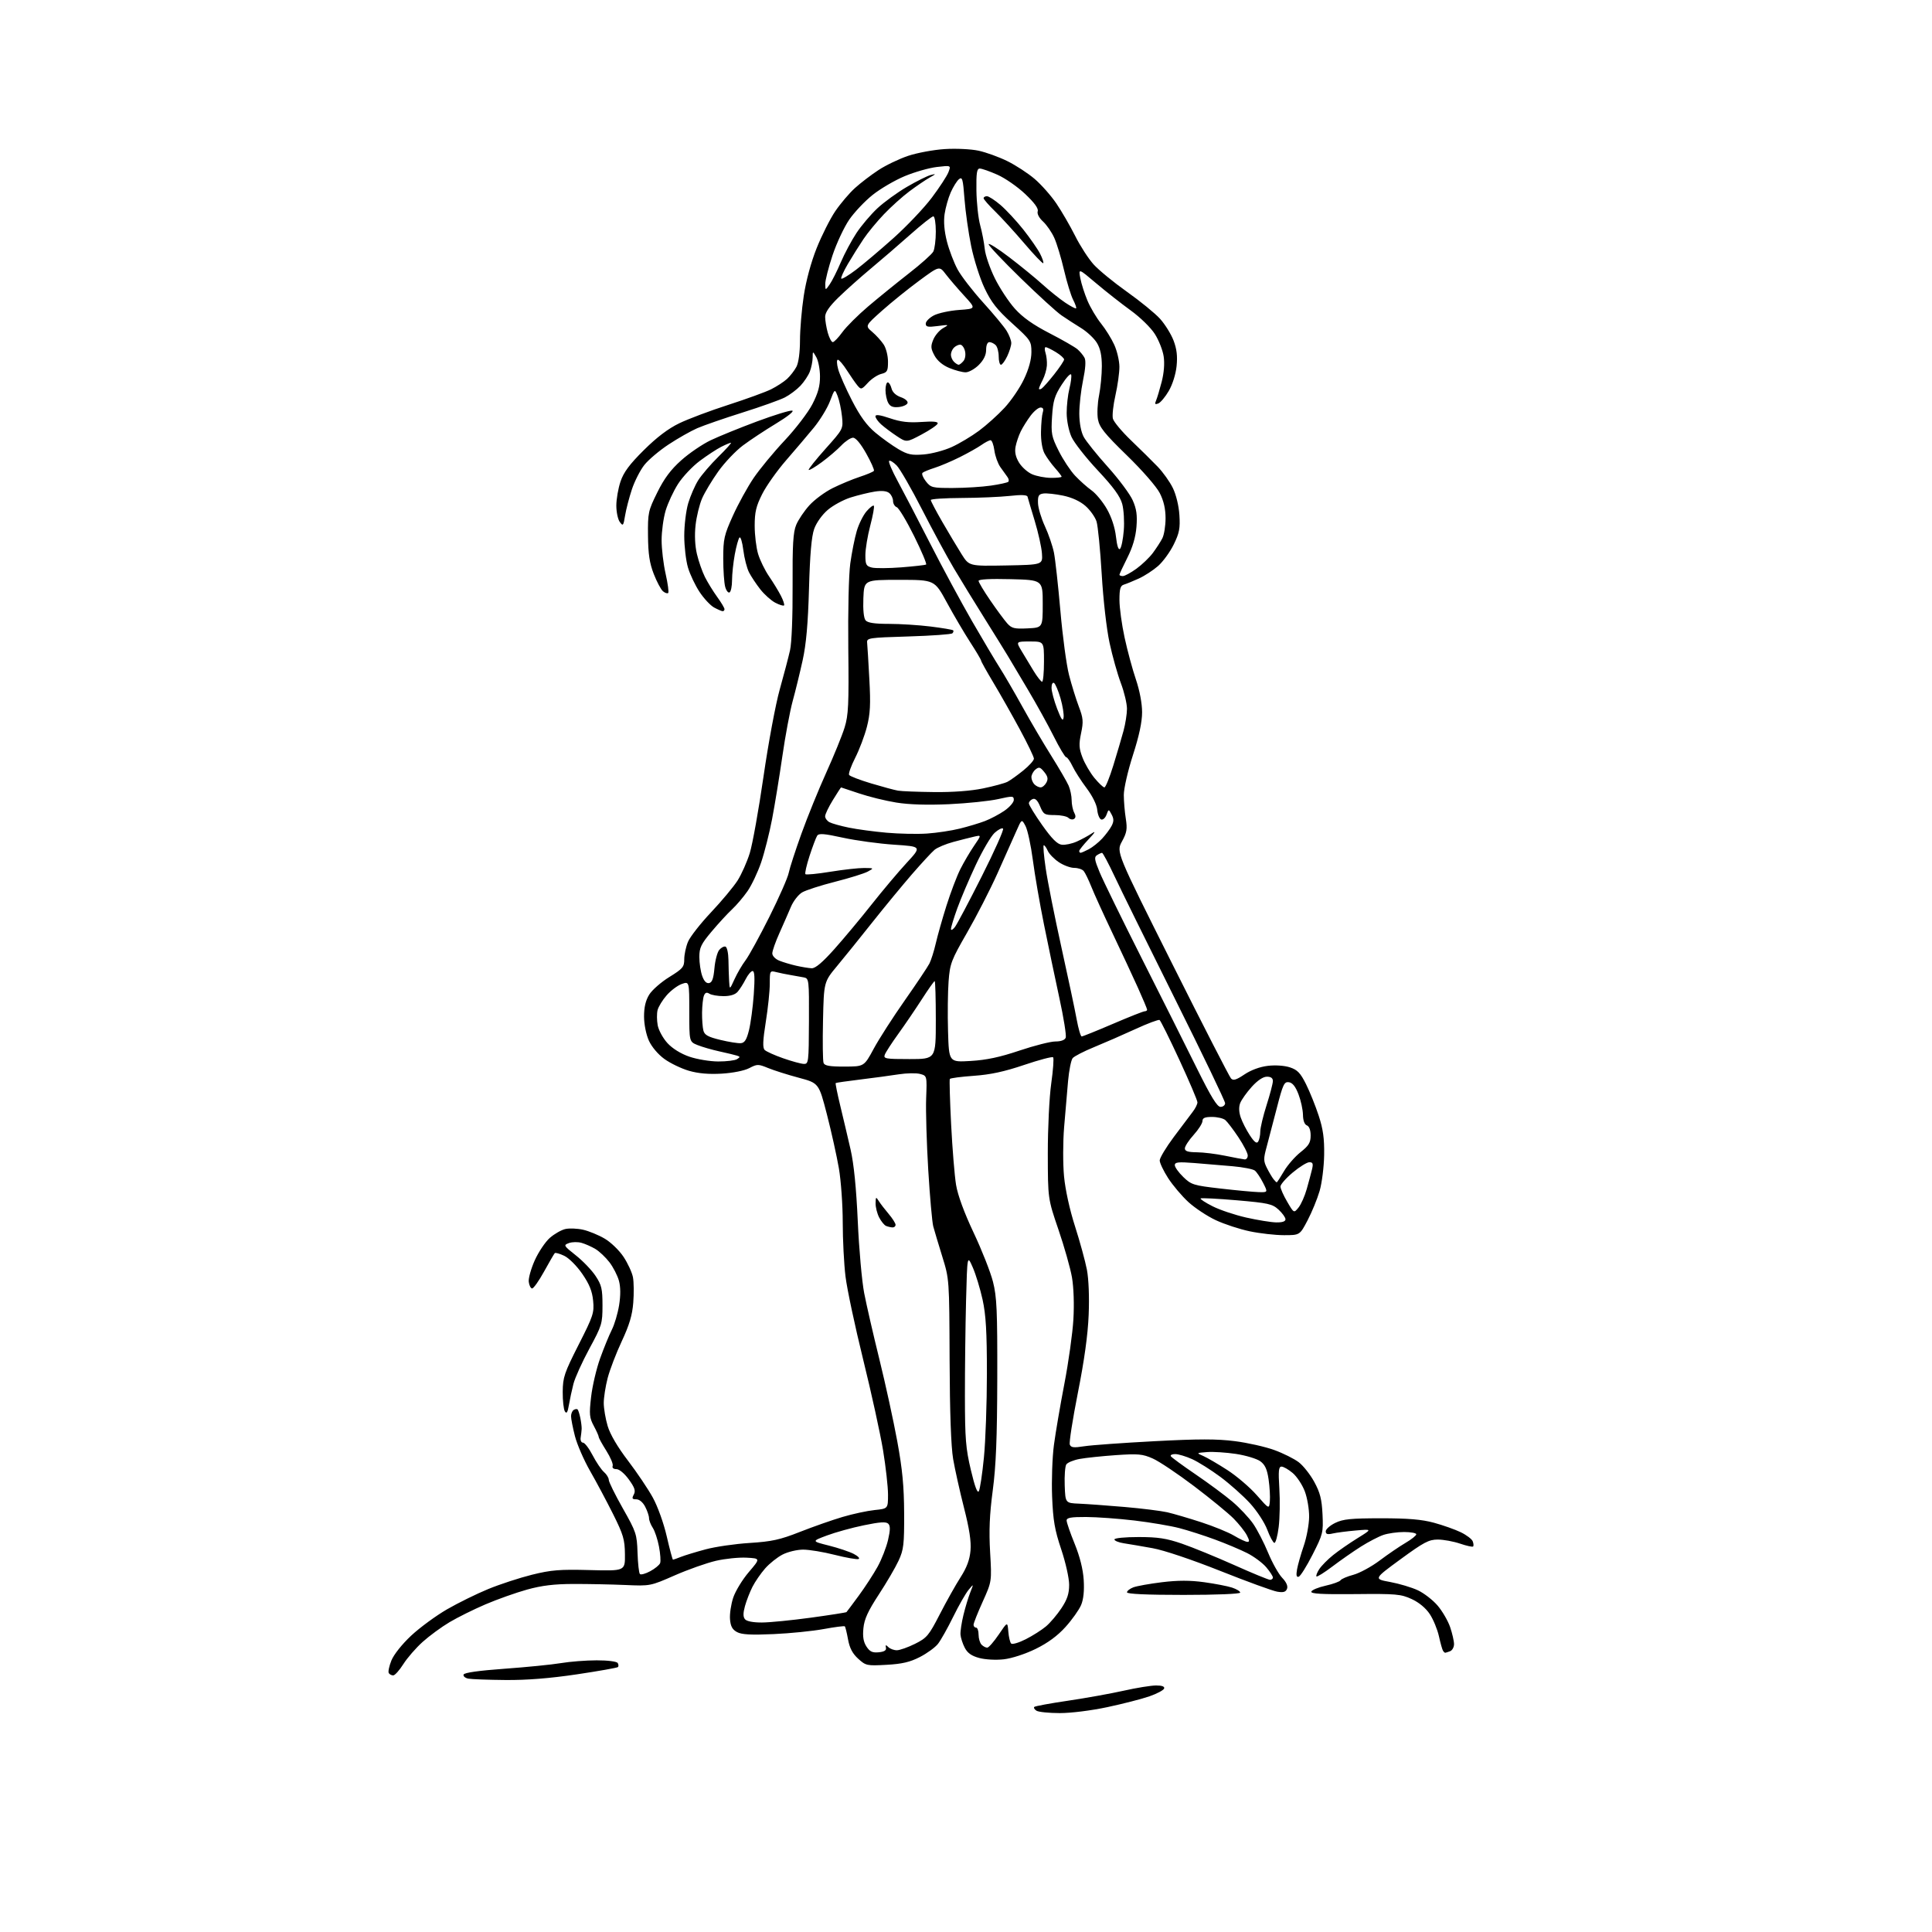 <?xml version="1.0" encoding="UTF-8" standalone="no"?>
<svg 
  version="1.1" 
  xmlns="http://www.w3.org/2000/svg" 
  xmlns:xlink="http://www.w3.org/1999/xlink" 
  xmlns:svg="http://www.w3.org/2000/svg"
  xmlns:rdf="http://www.w3.org/1999/02/22-rdf-syntax-ns#"
  xmlns:cc="http://creativecommons.org/ns#"
  xmlns:dc="http://purl.org/dc/elements/1.1/"
  viewBox="0 0 768 768"
  width="768"
  height="768"
>
<style>svg {background-color: white; }</style>"
<path stroke="none" fill="black" fill-rule="evenodd" d="M421.25,680.98C416.99,680.98 412.84,680.55 412.03,680.04C411.22,679.53 410.82,678.85 411.14,678.53C411.46,678.21 417.52,677.09 424.61,676.05C431.70,675.00 441.66,673.21 446.74,672.07C451.82,670.93 457.60,670.00 459.57,670.00C461.94,670.00 463.03,670.41 462.76,671.21C462.54,671.87 459.92,673.27 456.93,674.31C453.94,675.35 446.44,677.28 440.25,678.60C433.80,679.98 425.69,680.99 421.25,680.98zM201.00,667.83C194.12,667.77 187.46,667.53 186.19,667.29C184.92,667.04 184.06,666.32 184.28,665.67C184.53,664.91 190.21,664.10 200.58,663.35C209.34,662.72 219.43,661.71 223.00,661.11C226.57,660.51 232.96,660.01 237.19,660.01C241.57,660.00 245.17,660.46 245.54,661.07C245.90,661.65 245.95,662.38 245.65,662.68C245.35,662.98 238.00,664.28 229.30,665.58C218.60,667.17 209.46,667.90 201.00,667.83zM156.31,666.00C155.65,666.00 154.86,665.58 154.54,665.07C154.22,664.55 154.69,662.31 155.58,660.09C156.53,657.72 159.80,653.61 163.45,650.19C166.89,646.98 173.31,642.27 177.72,639.72C182.12,637.18 189.50,633.55 194.11,631.66C198.73,629.76 206.54,627.21 211.47,625.98C219.14,624.08 222.50,623.81 234.47,624.13C248.50,624.50 248.50,624.50 248.42,617.83C248.36,611.97 247.78,610.03 243.69,601.83C241.12,596.70 237.02,589.00 234.56,584.72C232.11,580.43 229.40,574.21 228.55,570.89C227.70,567.56 227.00,564.00 227.00,562.98C227.00,561.96 227.48,560.82 228.07,560.46C228.65,560.10 229.35,560.01 229.61,560.28C229.87,560.54 230.36,562.05 230.68,563.63C231.01,565.21 231.25,567.17 231.22,568.00C231.18,568.83 231.00,570.39 230.82,571.48C230.65,572.56 231.06,573.46 231.75,573.48C232.43,573.49 234.16,575.75 235.58,578.50C237.01,581.25 239.04,584.25 240.09,585.16C241.14,586.07 242.00,587.48 242.00,588.28C242.00,589.09 244.52,594.19 247.59,599.61C252.91,609.00 253.19,609.87 253.43,617.25C253.57,621.52 253.99,625.33 254.38,625.71C254.76,626.10 256.61,625.59 258.48,624.58C260.35,623.57 262.12,622.13 262.41,621.36C262.71,620.60 262.50,617.65 261.96,614.80C261.42,611.95 260.31,608.59 259.49,607.34C258.67,606.09 258.00,604.36 258.00,603.49C258.00,602.61 257.31,600.57 256.47,598.95C255.55,597.17 254.15,596.00 252.94,596.00C251.28,596.00 251.11,595.67 251.94,594.11C252.74,592.63 252.32,591.36 249.97,588.11C248.22,585.71 246.17,584.00 245.03,584.00C243.85,584.00 243.26,583.49 243.55,582.73C243.82,582.03 242.68,579.31 241.02,576.69C239.36,574.07 238.00,571.60 238.00,571.20C238.00,570.80 237.12,568.82 236.04,566.81C234.30,563.57 234.18,562.23 234.97,555.32C235.46,551.02 237.07,544.12 238.55,540.00C240.03,535.88 242.12,530.77 243.19,528.65C244.27,526.53 245.57,522.13 246.10,518.86C246.73,514.95 246.71,511.63 246.04,509.13C245.47,507.05 243.77,503.73 242.26,501.76C240.74,499.79 238.24,497.43 236.71,496.51C235.17,495.59 232.69,494.48 231.20,494.06C229.70,493.63 227.43,493.67 226.15,494.14C223.91,494.97 224.01,495.15 228.91,499.03C231.71,501.24 235.24,504.92 236.75,507.21C239.14,510.82 239.50,512.35 239.50,518.93C239.50,526.16 239.26,526.93 234.28,536.12C231.41,541.42 228.56,547.72 227.95,550.12C227.33,552.53 226.52,556.30 226.15,558.50C225.65,561.47 225.23,562.12 224.55,561.05C224.05,560.25 223.66,556.74 223.69,553.24C223.74,547.49 224.34,545.73 230.01,534.55C235.83,523.10 236.24,521.85 235.78,517.07C235.41,513.26 234.30,510.50 231.45,506.36C229.29,503.23 226.16,500.09 224.31,499.21C222.51,498.35 220.80,497.86 220.53,498.14C220.26,498.41 218.34,501.71 216.27,505.47C214.20,509.23 212.05,512.25 211.50,512.18C210.95,512.12 210.36,510.93 210.19,509.55C210.01,508.17 211.09,504.32 212.58,500.99C214.08,497.67 216.77,493.65 218.57,492.07C220.38,490.49 223.16,488.90 224.76,488.55C226.36,488.20 229.53,488.33 231.80,488.84C234.08,489.36 237.93,490.94 240.36,492.37C242.81,493.80 246.16,497.04 247.87,499.62C249.57,502.19 251.25,505.84 251.61,507.73C251.97,509.63 252.02,514.18 251.73,517.84C251.35,522.79 250.17,526.72 247.16,533.16C244.93,537.92 242.41,544.51 241.55,547.80C240.70,551.09 240.00,555.55 240.00,557.71C240.00,559.87 240.70,563.99 241.55,566.86C242.53,570.16 245.49,575.21 249.60,580.59C253.17,585.28 257.64,591.91 259.51,595.32C261.46,598.86 263.84,605.51 265.05,610.77C266.22,615.85 267.33,620.00 267.52,620.00C267.71,620.00 269.14,619.50 270.68,618.88C272.23,618.27 276.65,616.92 280.50,615.89C284.35,614.85 292.23,613.71 298.00,613.35C306.82,612.79 310.02,612.09 318.00,608.95C323.23,606.89 330.83,604.22 334.90,603.02C338.98,601.81 344.71,600.58 347.65,600.27C353.00,599.72 353.00,599.72 353.00,594.11C353.00,591.02 352.11,583.10 351.03,576.50C349.94,569.90 346.39,553.69 343.13,540.48C339.87,527.26 336.71,512.41 336.11,507.48C335.50,502.54 335.00,492.84 335.00,485.93C335.00,479.01 334.31,469.34 333.47,464.43C332.62,459.52 330.49,449.89 328.72,443.02C325.50,430.55 325.50,430.55 317.50,428.41C313.10,427.24 307.63,425.50 305.34,424.56C301.41,422.95 301.00,422.95 297.84,424.60C295.88,425.62 291.36,426.52 286.92,426.79C281.74,427.09 277.59,426.73 273.85,425.65C270.84,424.77 266.45,422.66 264.11,420.96C261.61,419.16 259.06,416.14 257.95,413.69C256.85,411.27 256.03,407.23 256.02,404.12C256.01,400.39 256.64,397.71 258.07,395.39C259.21,393.54 262.81,390.39 266.07,388.38C271.42,385.07 272.00,384.39 272.00,381.33C272.00,379.46 272.67,376.33 273.49,374.37C274.31,372.40 278.44,367.13 282.66,362.65C286.89,358.17 291.63,352.48 293.21,350.00C294.78,347.52 296.96,342.62 298.05,339.10C299.14,335.58 301.59,321.89 303.51,308.67C305.42,295.45 308.32,279.88 309.96,274.07C311.59,268.26 313.43,261.25 314.05,258.50C314.71,255.58 315.13,244.92 315.07,232.90C314.99,216.47 315.28,211.56 316.51,208.63C317.35,206.61 319.70,203.13 321.71,200.90C323.73,198.66 327.88,195.59 330.94,194.06C334.00,192.53 338.86,190.51 341.74,189.56C344.62,188.62 347.17,187.54 347.40,187.16C347.63,186.78 346.25,183.67 344.32,180.24C342.14,176.36 340.17,174.00 339.10,174.00C338.15,174.00 336.05,175.39 334.44,177.08C332.82,178.78 329.34,181.76 326.70,183.70C324.06,185.65 321.71,187.04 321.47,186.80C321.23,186.57 324.23,182.80 328.13,178.43C335.22,170.50 335.22,170.50 334.70,165.50C334.41,162.75 333.64,159.15 332.99,157.50C331.82,154.50 331.82,154.50 329.92,159.50C328.88,162.25 325.99,166.97 323.51,170.00C321.02,173.03 316.05,178.88 312.47,183.00C308.89,187.12 304.61,193.16 302.98,196.41C300.56,201.21 300.00,203.58 300.00,209.00C300.00,212.68 300.61,217.72 301.36,220.21C302.11,222.70 304.07,226.71 305.72,229.12C307.37,231.53 309.49,235.00 310.43,236.84C311.38,238.68 311.93,240.40 311.67,240.67C311.40,240.93 309.84,240.45 308.20,239.60C306.56,238.75 303.88,236.36 302.24,234.28C300.61,232.20 298.58,229.15 297.74,227.50C296.90,225.85 295.88,221.88 295.48,218.67C295.08,215.47 294.39,213.22 293.96,213.67C293.52,214.13 292.68,217.17 292.08,220.43C291.49,223.70 291.00,228.28 291.00,230.62C291.00,232.97 290.56,235.15 290.03,235.48C289.50,235.81 288.71,234.83 288.28,233.29C287.85,231.76 287.50,226.68 287.50,222.00C287.50,214.29 287.85,212.71 291.34,205.00C293.45,200.33 297.16,193.58 299.59,190.00C302.02,186.43 307.57,179.71 311.93,175.07C316.29,170.43 321.24,163.95 322.93,160.68C325.21,156.25 325.99,153.40 325.96,149.61C325.95,146.80 325.29,143.38 324.50,142.00C323.07,139.50 323.07,139.50 323.04,142.18C323.02,143.66 322.52,146.14 321.94,147.68C321.35,149.23 319.66,151.78 318.19,153.34C316.71,154.90 313.93,156.99 312.00,157.98C310.07,158.97 302.50,161.68 295.16,163.99C287.82,166.30 279.72,169.11 277.16,170.22C274.60,171.34 269.48,174.24 265.80,176.67C262.11,179.10 257.76,182.77 256.13,184.84C254.50,186.90 252.27,191.27 251.18,194.54C250.10,197.82 248.88,202.50 248.48,204.94C247.82,209.03 247.65,209.24 246.38,207.50C245.62,206.47 245.00,203.53 245.00,200.99C245.00,198.44 245.75,194.14 246.66,191.43C247.91,187.73 250.21,184.62 255.91,178.96C261.04,173.86 265.60,170.40 270.00,168.27C273.57,166.54 282.35,163.24 289.50,160.94C296.65,158.63 304.30,155.85 306.50,154.76C308.70,153.67 311.56,151.81 312.85,150.64C314.13,149.46 315.82,147.28 316.60,145.80C317.45,144.16 318.00,140.04 318.01,135.30C318.01,131.01 318.68,123.07 319.50,117.65C320.41,111.59 322.39,104.27 324.63,98.65C326.64,93.62 329.97,87.01 332.03,83.96C334.10,80.92 337.62,76.77 339.86,74.75C342.10,72.72 346.31,69.50 349.22,67.60C352.12,65.69 357.43,63.15 361.00,61.95C364.57,60.76 371.12,59.54 375.54,59.26C380.02,58.97 385.97,59.26 388.98,59.90C391.95,60.54 397.10,62.40 400.44,64.05C403.77,65.69 408.65,68.87 411.29,71.13C413.92,73.38 417.80,77.76 419.90,80.86C422.01,83.96 425.38,89.77 427.39,93.77C429.40,97.78 432.71,102.89 434.74,105.13C436.76,107.37 442.73,112.26 448.00,116.00C453.27,119.74 459.19,124.57 461.15,126.74C463.11,128.92 465.52,132.79 466.50,135.35C467.79,138.74 468.12,141.53 467.71,145.56C467.37,148.80 466.08,152.89 464.59,155.43C463.20,157.81 461.32,160.05 460.42,160.39C459.14,160.88 458.95,160.63 459.54,159.26C459.96,158.29 460.97,154.94 461.78,151.81C462.70,148.25 463.00,144.47 462.58,141.69C462.22,139.25 460.64,135.24 459.07,132.78C457.48,130.26 453.26,126.14 449.47,123.40C445.75,120.70 439.56,115.84 435.71,112.58C428.71,106.66 428.71,106.66 429.44,110.58C429.84,112.74 431.12,116.75 432.28,119.50C433.44,122.25 435.86,126.33 437.65,128.56C439.45,130.79 441.83,134.61 442.94,137.06C444.05,139.50 444.97,143.44 444.98,145.80C444.99,148.17 444.28,153.26 443.41,157.11C442.53,160.97 442.07,165.15 442.39,166.40C442.70,167.66 445.97,171.57 449.64,175.09C453.32,178.62 458.06,183.30 460.18,185.50C462.30,187.70 465.03,191.53 466.23,194.00C467.52,196.64 468.60,201.08 468.83,204.75C469.17,210.00 468.81,211.88 466.58,216.43C465.12,219.42 462.31,223.27 460.35,225.00C458.38,226.72 454.92,228.97 452.64,230.00C450.36,231.03 447.71,232.11 446.75,232.40C445.36,232.83 445.00,234.07 445.00,238.49C445.00,241.54 445.92,248.28 447.05,253.48C448.17,258.67 450.20,266.16 451.55,270.13C453.03,274.51 454.00,279.62 454.00,283.12C454.00,287.02 452.82,292.54 450.35,300.19C448.33,306.46 446.72,313.51 446.73,316.00C446.74,318.48 447.09,322.71 447.52,325.40C448.17,329.54 447.94,330.95 446.00,334.49C443.71,338.68 443.71,338.68 465.96,383.09C478.19,407.52 488.72,428.04 489.35,428.71C490.24,429.65 491.44,429.29 494.68,427.11C497.27,425.37 500.82,424.06 503.98,423.69C506.99,423.33 510.60,423.58 512.76,424.29C515.75,425.27 516.94,426.52 519.16,430.96C520.66,433.96 522.92,439.59 524.19,443.46C525.95,448.81 526.47,452.55 526.37,459.08C526.30,463.80 525.49,470.25 524.57,473.42C523.65,476.58 521.50,481.83 519.79,485.09C516.69,491.00 516.69,491.00 510.41,491.00C506.96,491.00 500.84,490.31 496.82,489.47C492.79,488.63 486.72,486.64 483.32,485.05C479.92,483.47 475.01,480.22 472.41,477.84C469.81,475.45 466.18,471.16 464.34,468.30C462.50,465.44 461.00,462.28 461.00,461.29C461.00,460.30 463.51,456.12 466.58,452.00C469.65,447.87 473.02,443.39 474.08,442.03C475.14,440.68 476.00,438.95 476.00,438.20C476.00,437.45 472.78,429.88 468.85,421.38C464.92,412.88 461.36,405.72 460.95,405.47C460.53,405.21 456.21,406.83 451.35,409.07C446.48,411.31 439.12,414.52 435.00,416.21C430.88,417.89 427.00,419.89 426.39,420.64C425.78,421.39 424.96,425.49 424.57,429.75C424.18,434.01 423.47,442.27 423.00,448.11C422.52,453.95 422.51,462.71 422.97,467.61C423.48,472.96 425.21,480.88 427.34,487.50C429.28,493.55 431.40,501.30 432.06,504.72C432.77,508.46 433.06,515.64 432.76,522.72C432.44,530.63 431.03,540.78 428.48,553.62C426.40,564.14 424.95,573.42 425.26,574.24C425.72,575.44 426.81,575.57 430.99,574.91C433.83,574.46 446.40,573.56 458.92,572.90C476.45,571.97 483.80,571.97 490.87,572.88C495.92,573.52 502.96,575.11 506.52,576.40C510.07,577.69 514.45,579.87 516.26,581.25C518.07,582.63 520.86,586.16 522.45,589.09C524.76,593.33 525.43,595.97 525.72,601.96C526.06,609.19 525.90,609.85 521.79,617.94C519.43,622.59 516.94,626.56 516.26,626.77C515.37,627.05 515.18,626.23 515.60,623.83C515.93,622.00 517.12,617.80 518.26,614.50C519.40,611.20 520.36,606.02 520.40,603.00C520.43,599.94 519.66,595.40 518.66,592.78C517.67,590.18 515.50,586.92 513.85,585.53C512.20,584.14 510.21,583.00 509.43,583.00C508.28,583.00 508.12,584.63 508.56,591.75C508.86,596.56 508.74,603.42 508.30,607.00C507.86,610.58 507.08,613.42 506.57,613.32C506.06,613.22 504.79,610.86 503.75,608.07C502.70,605.26 499.66,600.60 496.89,597.57C494.15,594.58 488.85,589.86 485.11,587.08C481.37,584.31 476.33,581.14 473.91,580.04C471.48,578.94 468.46,578.03 467.19,578.02C465.92,578.01 465.13,578.40 465.43,578.88C465.73,579.36 470.14,582.60 475.24,586.07C480.33,589.53 486.90,594.40 489.84,596.88C492.77,599.36 496.51,603.34 498.16,605.73C499.80,608.11 502.48,613.31 504.11,617.27C505.75,621.23 508.25,625.69 509.67,627.18C511.34,628.92 512.03,630.48 511.61,631.57C511.12,632.84 510.17,633.13 507.73,632.72C505.95,632.43 495.80,628.73 485.17,624.50C473.75,619.96 462.69,616.24 458.17,615.43C453.95,614.67 448.81,613.79 446.75,613.48C444.69,613.17 443.00,612.48 443.00,611.95C443.00,611.41 447.16,611.00 452.58,611.00C460.32,611.00 463.64,611.51 469.83,613.63C474.05,615.08 483.40,618.91 490.61,622.13C497.81,625.36 504.23,628.00 504.86,628.00C505.48,628.00 506.00,627.58 506.00,627.08C506.00,626.57 504.82,624.75 503.37,623.03C501.92,621.31 498.52,618.78 495.81,617.40C493.10,616.03 487.32,613.59 482.96,611.99C478.60,610.38 472.22,608.33 468.77,607.44C465.32,606.54 457.32,605.19 451.00,604.43C444.68,603.68 436.01,603.05 431.75,603.03C425.70,603.01 424.00,603.31 424.00,604.42C424.00,605.21 425.43,609.37 427.19,613.67C429.26,618.78 430.52,623.77 430.79,628.04C431.06,632.37 430.71,635.75 429.75,638.04C428.94,639.94 426.16,643.86 423.57,646.73C420.37,650.28 416.53,653.10 411.67,655.48C407.51,657.51 402.19,659.24 399.00,659.60C395.90,659.95 391.65,659.72 389.26,659.07C386.20,658.25 384.59,657.11 383.50,655.00C382.66,653.39 381.91,651.04 381.81,649.78C381.72,648.53 382.24,645.02 382.98,642.00C383.71,638.98 384.94,634.92 385.70,633.00C387.09,629.50 387.09,629.50 385.02,632.00C383.88,633.38 381.13,638.18 378.92,642.68C376.71,647.18 373.97,652.04 372.85,653.47C371.72,654.90 368.48,657.25 365.65,658.70C361.73,660.71 358.57,661.45 352.40,661.79C344.59,662.22 344.18,662.13 341.14,659.37C338.88,657.31 337.74,655.14 337.11,651.70C336.63,649.07 336.06,646.72 335.83,646.50C335.61,646.28 331.84,646.76 327.46,647.57C323.08,648.38 314.10,649.29 307.50,649.58C298.56,649.98 294.86,649.78 293.00,648.79C291.13,647.79 290.42,646.50 290.19,643.68C290.01,641.60 290.59,637.74 291.46,635.11C292.34,632.47 295.14,627.88 297.68,624.91C302.30,619.50 302.30,619.50 296.76,619.20C293.71,619.04 288.22,619.60 284.57,620.45C280.91,621.30 273.55,623.90 268.21,626.24C258.52,630.49 258.48,630.50 248.50,630.06C243.00,629.82 233.78,629.64 228.00,629.65C220.28,629.67 215.38,630.26 209.50,631.89C205.10,633.11 197.68,635.75 193.00,637.75C188.32,639.75 181.88,642.95 178.69,644.85C175.49,646.75 170.68,650.28 168.01,652.68C165.34,655.08 161.88,659.06 160.33,661.52C158.77,663.98 156.96,666.00 156.31,666.00zM349.31,656.81C351.53,656.59 352.40,656.04 352.18,655.00C351.92,653.80 352.11,653.75 353.13,654.75C353.83,655.44 355.35,656.00 356.50,656.00C357.66,656.00 360.91,654.85 363.73,653.45C368.45,651.09 369.22,650.18 373.58,641.70C376.18,636.64 379.89,630.02 381.83,627.00C384.33,623.09 385.47,620.02 385.79,616.35C386.10,612.71 385.34,607.73 383.20,599.35C381.54,592.83 379.60,584.12 378.89,580.00C378.05,575.09 377.56,561.44 377.48,540.50C377.36,508.50 377.36,508.50 374.57,499.50C373.04,494.55 371.42,489.15 370.98,487.50C370.54,485.85 369.64,475.75 368.99,465.05C368.35,454.36 367.97,441.57 368.16,436.63C368.50,427.65 368.50,427.65 365.75,426.91C364.24,426.50 360.41,426.57 357.25,427.06C354.09,427.56 347.23,428.48 342.00,429.12C336.77,429.76 332.36,430.39 332.20,430.53C332.03,430.66 332.86,434.76 334.04,439.64C335.22,444.51 337.06,452.32 338.13,457.00C339.42,462.65 340.38,472.21 340.98,485.50C341.47,496.50 342.62,509.32 343.52,514.00C344.42,518.67 347.15,530.55 349.58,540.39C352.01,550.24 355.20,564.86 356.67,572.89C358.72,584.05 359.36,590.81 359.41,601.50C359.46,613.97 359.22,616.03 357.21,620.37C355.98,623.05 352.43,629.13 349.32,633.87C345.03,640.44 343.57,643.63 343.22,647.23C342.88,650.62 343.23,652.70 344.44,654.54C345.77,656.57 346.80,657.05 349.31,656.81zM574.48,657.00C574.28,657.00 573.88,656.62 573.60,656.16C573.31,655.70 572.59,653.11 571.99,650.41C571.39,647.71 569.77,643.77 568.38,641.66C566.79,639.25 564.12,637.02 561.18,635.66C556.88,633.68 555.05,633.51 538.69,633.68C525.43,633.81 520.98,633.56 521.27,632.69C521.49,632.04 524.05,630.98 526.98,630.33C529.90,629.68 532.56,628.71 532.89,628.18C533.23,627.64 535.52,626.66 538.00,626.00C540.48,625.33 545.18,622.78 548.45,620.32C551.71,617.87 556.33,614.72 558.70,613.33C561.06,611.95 563.00,610.40 563.00,609.90C563.00,609.41 560.82,609.00 558.15,609.00C555.48,609.00 551.77,609.52 549.90,610.16C548.03,610.80 544.02,612.88 541.00,614.79C537.98,616.70 532.87,620.26 529.65,622.70C526.43,625.14 523.58,626.92 523.32,626.65C523.06,626.39 523.56,625.08 524.43,623.75C525.31,622.41 527.78,619.90 529.93,618.18C532.07,616.45 536.46,613.42 539.67,611.43C545.50,607.82 545.50,607.82 539.00,608.39C535.42,608.70 531.26,609.24 529.75,609.59C527.69,610.07 527.00,609.86 527.00,608.73C527.00,607.90 528.69,606.40 530.75,605.39C533.87,603.86 536.94,603.55 549.00,603.54C559.75,603.54 565.18,604.00 570.00,605.31C573.58,606.28 578.37,607.98 580.66,609.08C582.95,610.19 585.10,611.81 585.43,612.69C585.77,613.57 585.84,614.50 585.58,614.76C585.32,615.01 582.98,614.50 580.38,613.61C577.77,612.73 573.80,612.00 571.54,612.00C567.99,612.00 565.98,613.06 556.73,619.83C546.03,627.66 546.03,627.66 552.62,628.87C556.24,629.54 561.20,631.02 563.63,632.17C566.06,633.31 569.59,636.04 571.47,638.24C573.35,640.44 575.59,644.29 576.45,646.79C577.30,649.30 578.00,652.35 578.00,653.57C578.00,654.79 577.29,656.06 576.42,656.39C575.55,656.73 574.67,657.00 574.48,657.00zM392.45,654.97C393.03,654.96 395.07,652.62 397.00,649.78C400.50,644.60 400.50,644.60 400.82,648.55C400.99,650.72 401.50,652.87 401.95,653.33C402.39,653.78 405.00,653.02 407.74,651.63C410.47,650.25 414.09,647.95 415.78,646.53C417.46,645.12 420.23,641.86 421.92,639.31C424.26,635.77 425.00,633.53 425.00,629.96C425.00,627.34 423.60,621.11 421.85,615.88C419.26,608.16 418.62,604.45 418.23,594.92C417.98,588.56 418.30,579.33 418.95,574.42C419.60,569.52 421.48,558.52 423.12,550.00C424.76,541.48 426.37,529.98 426.69,524.46C427.04,518.50 426.81,511.71 426.12,507.75C425.48,504.08 423.06,495.55 420.75,488.79C416.55,476.50 416.55,476.50 416.52,458.50C416.51,448.41 417.11,436.20 417.88,430.72C418.64,425.34 418.98,420.64 418.63,420.29C418.27,419.94 413.09,421.31 407.11,423.33C399.25,425.99 393.70,427.19 387.08,427.65C382.05,428.01 377.77,428.57 377.57,428.90C377.37,429.23 377.60,437.38 378.09,447.00C378.58,456.62 379.46,467.43 380.05,471.00C380.74,475.14 383.27,482.04 387.03,490.00C390.28,496.88 393.74,505.65 394.72,509.50C396.25,515.52 396.49,520.90 396.43,548.00C396.37,571.76 395.93,582.69 394.63,592.50C393.36,602.10 393.09,608.53 393.59,617.08C394.26,628.66 394.26,628.66 390.63,636.71C388.63,641.13 387.00,645.26 387.00,645.88C387.00,646.49 387.45,647.00 388.00,647.00C388.55,647.00 389.00,648.26 389.00,649.80C389.00,651.34 389.54,653.14 390.20,653.80C390.86,654.46 391.87,654.99 392.45,654.97zM302.87,644.97C305.97,644.96 314.73,644.09 322.34,643.05C329.95,642.01 336.32,641.01 336.49,640.83C336.67,640.65 338.87,637.70 341.38,634.29C343.89,630.87 347.25,625.70 348.86,622.79C350.47,619.88 352.33,615.10 353.01,612.17C353.93,608.18 353.95,606.55 353.10,605.70C352.24,604.84 349.81,605.00 343.42,606.32C338.72,607.28 332.11,609.11 328.74,610.37C322.61,612.66 322.61,612.66 329.45,614.38C333.20,615.32 337.68,616.82 339.39,617.71C341.10,618.60 341.95,619.51 341.27,619.74C340.59,619.97 336.35,619.22 331.83,618.08C327.31,616.93 321.66,616.00 319.27,616.00C316.88,616.00 313.21,616.87 311.12,617.94C309.02,619.01 305.89,621.50 304.16,623.47C302.43,625.44 300.16,628.73 299.12,630.78C298.08,632.83 296.74,636.27 296.14,638.43C295.36,641.27 295.37,642.74 296.15,643.68C296.82,644.49 299.41,644.99 302.87,644.97zM470.50,634.00C455.80,634.00 448.00,633.64 448.00,632.98C448.00,632.41 449.13,631.52 450.52,630.99C451.90,630.47 457.04,629.55 461.94,628.95C468.32,628.18 473.06,628.18 478.67,628.95C482.98,629.54 487.96,630.51 489.75,631.09C491.54,631.68 493.00,632.57 493.00,633.08C493.00,633.61 483.57,634.00 470.50,634.00zM495.78,612.91C496.77,612.98 496.73,612.39 495.62,610.25C494.83,608.74 492.46,605.76 490.35,603.62C488.23,601.49 481.18,595.71 474.67,590.78C468.16,585.85 460.77,580.90 458.24,579.78C454.19,577.99 452.46,577.83 443.57,578.44C438.03,578.83 431.53,579.51 429.13,579.96C426.72,580.41 424.36,581.39 423.87,582.14C423.38,582.89 423.10,586.65 423.24,590.50C423.50,597.50 423.50,597.50 429.00,597.73C432.02,597.86 440.12,598.45 447.00,599.04C453.88,599.63 461.52,600.59 464.00,601.15C466.48,601.72 472.55,603.50 477.50,605.11C482.45,606.72 488.30,609.11 490.50,610.42C492.70,611.74 495.07,612.85 495.78,612.91zM504.79,596.72C504.94,594.95 504.72,591.07 504.29,588.11C503.70,584.06 502.88,582.26 501.00,580.88C499.62,579.88 495.28,578.56 491.35,577.96C487.41,577.37 482.24,577.03 479.85,577.22C475.50,577.56 475.50,577.56 478.34,578.79C479.90,579.47 484.20,581.98 487.90,584.37C491.60,586.76 496.85,591.24 499.56,594.33C504.50,599.95 504.50,599.95 504.79,596.72zM389.11,592.76C389.57,591.94 390.48,585.92 391.12,579.39C391.77,572.85 392.30,557.83 392.31,546.00C392.31,529.38 391.92,522.72 390.60,516.66C389.65,512.35 387.90,506.57 386.69,503.82C384.50,498.82 384.50,498.82 384.02,517.16C383.76,527.25 383.56,544.27 383.57,555.00C383.59,571.94 383.90,575.80 385.94,584.37C387.52,591.03 388.55,593.76 389.11,592.76zM354.75,487.92C354.06,487.88 352.93,487.61 352.23,487.33C351.53,487.05 350.29,485.53 349.48,483.96C348.67,482.39 348.03,479.84 348.06,478.30C348.11,475.73 348.21,475.66 349.31,477.40C349.96,478.45 351.74,480.76 353.25,482.54C354.76,484.31 356.00,486.27 356.00,486.88C356.00,487.50 355.44,487.96 354.75,487.92zM507.25,485.92C509.72,485.97 511.00,485.55 511.00,484.69C511.00,483.96 509.76,482.24 508.25,480.85C505.76,478.57 504.19,478.22 491.61,477.13C483.98,476.48 477.52,476.15 477.26,476.40C477.01,476.66 479.15,478.06 482.02,479.51C484.90,480.97 490.90,482.98 495.37,483.99C499.84,485.00 505.19,485.87 507.25,485.92zM516.18,480.02C517.19,478.78 518.67,475.45 519.46,472.63C520.26,469.81 521.21,466.26 521.57,464.75C522.08,462.56 521.86,462.00 520.50,462.00C519.55,462.00 516.58,463.84 513.89,466.09C511.20,468.34 509.00,470.85 509.00,471.67C509.00,472.48 510.20,475.20 511.68,477.71C514.35,482.28 514.35,482.28 516.18,480.02zM500.27,473.88C504.04,474.00 504.04,474.00 502.09,470.18C501.02,468.08 499.55,465.89 498.82,465.32C498.10,464.74 494.12,463.97 490.00,463.60C485.88,463.23 479.01,462.65 474.75,462.32C468.38,461.82 467.00,461.97 467.00,463.16C467.00,463.96 468.52,466.08 470.38,467.88C473.56,470.96 474.43,471.23 485.13,472.46C491.38,473.18 498.20,473.82 500.27,473.88zM507.53,470.00C507.68,470.00 508.97,468.02 510.39,465.59C511.81,463.17 514.78,459.76 516.99,458.01C520.28,455.40 521.00,454.21 521.00,451.38C521.00,449.24 520.43,447.72 519.50,447.36C518.56,447.00 517.98,445.42 517.95,443.14C517.92,441.14 517.12,437.48 516.17,435.00C514.99,431.91 513.80,430.41 512.36,430.20C510.50,429.93 509.99,431.00 507.62,440.20C506.17,445.86 504.32,452.91 503.52,455.86C502.21,460.65 502.23,461.54 503.65,464.36C504.53,466.09 505.70,468.06 506.25,468.75C506.80,469.44 507.37,470.00 507.53,470.00zM494.75,460.88C495.44,460.95 496.00,460.25 496.00,459.32C496.00,458.40 494.33,455.14 492.28,452.07C490.24,449.01 487.90,445.94 487.09,445.25C486.28,444.56 483.90,444.00 481.81,444.00C478.96,444.00 478.00,444.41 478.00,445.63C478.00,446.52 476.43,449.00 474.50,451.13C472.57,453.26 471.00,455.68 471.00,456.50C471.00,457.62 472.22,458.01 475.75,458.05C478.36,458.07 483.43,458.69 487.00,459.43C490.57,460.16 494.06,460.82 494.75,460.88zM500.15,453.80C500.60,453.08 500.98,451.28 500.98,449.79C500.99,448.30 502.12,443.57 503.49,439.29C504.86,435.00 505.98,430.71 505.99,429.75C506.00,428.57 505.22,428.00 503.62,428.00C502.10,428.00 499.90,429.47 497.57,432.05C495.56,434.28 493.50,437.19 492.99,438.51C492.40,440.07 492.48,442.09 493.21,444.21C493.83,446.02 495.46,449.21 496.83,451.30C498.63,454.04 499.55,454.73 500.15,453.80zM485.18,440.00C486.18,440.00 487.00,439.34 487.00,438.53C487.00,437.72 478.08,419.15 467.17,397.28C456.27,375.40 445.39,353.34 443.01,348.25C440.62,343.16 438.41,339.01 438.08,339.02C437.76,339.02 436.86,339.43 436.09,339.93C434.90,340.68 435.06,341.76 437.09,346.66C438.41,349.87 445.97,365.32 453.88,381.00C461.79,396.67 471.66,416.36 475.81,424.75C481.41,436.04 483.84,440.00 485.18,440.00zM335.72,423.98C343.50,423.97 343.50,423.97 347.34,416.84C349.46,412.93 355.02,404.27 359.70,397.61C364.37,390.95 368.77,384.38 369.47,383.00C370.16,381.62 371.30,378.02 371.99,375.00C372.68,371.98 374.59,365.23 376.24,360.00C377.89,354.77 380.37,348.25 381.75,345.50C383.14,342.75 385.59,338.57 387.21,336.21C390.15,331.92 390.15,331.92 387.32,332.56C385.77,332.91 382.02,333.86 379.00,334.67C375.98,335.48 372.60,336.90 371.49,337.82C370.39,338.74 366.34,343.13 362.49,347.56C358.65,352.00 351.60,360.55 346.83,366.56C342.06,372.58 335.76,380.39 332.83,383.91C327.50,390.32 327.50,390.32 327.16,405.71C326.97,414.16 327.07,421.74 327.38,422.54C327.80,423.65 329.81,424.00 335.72,423.98zM319.50,422.92C321.42,422.99 321.50,422.33 321.57,405.97C321.64,389.53 321.57,388.93 319.57,388.54C318.43,388.32 316.09,387.90 314.37,387.61C312.64,387.33 310.06,386.80 308.62,386.44C306.04,385.79 306.00,385.87 306.00,391.02C306.00,393.90 305.29,400.75 304.41,406.24C303.23,413.66 303.12,416.52 303.96,417.36C304.58,417.99 307.88,419.48 311.29,420.67C314.71,421.87 318.40,422.88 319.50,422.92zM285.50,421.95C288.80,421.96 292.16,421.55 292.97,421.04C294.27,420.22 294.27,420.05 292.97,419.63C292.16,419.37 289.02,418.61 286.00,417.95C282.98,417.29 279.04,416.15 277.25,415.42C274.00,414.10 274.00,414.10 274.00,402.10C274.00,390.10 274.00,390.10 271.03,391.14C269.39,391.71 266.70,393.72 265.04,395.61C263.38,397.49 261.75,400.16 261.40,401.52C261.06,402.89 261.08,405.62 261.45,407.59C261.82,409.55 263.56,412.73 265.32,414.65C267.30,416.81 270.62,418.87 274.01,420.04C277.03,421.08 282.20,421.94 285.50,421.95zM385.86,421.75C392.12,421.38 397.46,420.25 405.26,417.62C411.19,415.63 417.61,414.00 419.55,414.00C421.76,414.00 423.28,413.44 423.64,412.49C423.96,411.66 422.83,404.58 421.12,396.74C419.42,388.91 416.66,375.75 415.00,367.50C413.33,359.25 411.33,347.71 410.57,341.86C409.80,336.00 408.49,329.93 407.66,328.36C406.14,325.50 406.14,325.50 403.95,330.50C402.74,333.25 399.38,340.77 396.49,347.22C393.59,353.67 388.17,364.24 384.44,370.72C378.12,381.71 377.62,383.01 377.08,390.09C376.76,394.26 376.66,403.21 376.86,409.97C377.22,422.26 377.22,422.26 385.86,421.75zM361.53,421.00C372.00,421.00 372.00,421.00 372.00,405.50C372.00,396.98 371.80,390.00 371.55,390.00C371.30,390.00 369.00,393.26 366.43,397.25C363.86,401.24 359.65,407.43 357.07,411.00C354.49,414.57 352.08,418.29 351.72,419.25C351.12,420.85 351.98,421.00 361.53,421.00zM294.50,414.68C296.02,414.54 296.80,413.30 297.74,409.50C298.42,406.75 299.28,400.34 299.64,395.25C300.10,388.69 299.97,386.00 299.17,386.00C298.56,386.00 297.31,387.46 296.41,389.25C295.50,391.04 294.07,393.29 293.22,394.25C292.23,395.39 290.26,395.99 287.60,395.98C285.34,395.98 282.83,395.54 282.00,395.02C280.92,394.34 280.31,394.55 279.82,395.79C279.45,396.73 279.12,399.75 279.08,402.50C279.05,405.25 279.29,408.49 279.62,409.70C280.08,411.44 281.53,412.22 286.35,413.38C289.73,414.20 293.40,414.78 294.50,414.68zM429.99,412.00C430.41,412.00 435.99,409.75 442.40,407.00C448.81,404.25 454.49,402.00 455.03,402.00C455.56,402.00 456.00,401.72 456.00,401.38C456.00,401.03 454.35,397.10 452.34,392.63C450.33,388.16 445.78,378.43 442.25,371.00C438.71,363.57 434.92,355.25 433.83,352.50C432.73,349.75 431.37,346.94 430.79,346.25C430.22,345.56 428.53,345.00 427.03,345.00C425.52,345.00 422.77,343.98 420.90,342.73C419.03,341.47 417.06,339.45 416.51,338.23C415.97,337.00 415.26,336.00 414.92,336.00C414.59,336.00 414.94,340.16 415.69,345.25C416.43,350.34 419.24,364.40 421.91,376.50C424.59,388.60 427.33,401.54 428.00,405.25C428.68,408.96 429.57,412.00 429.99,412.00zM291.98,389.24C293.04,386.90 295.01,383.53 296.36,381.74C297.71,379.96 301.96,372.20 305.82,364.50C309.67,356.80 313.14,348.93 313.52,347.00C313.91,345.07 316.19,338.04 318.59,331.37C321.00,324.69 325.44,313.76 328.47,307.07C331.50,300.38 334.77,292.34 335.74,289.20C337.27,284.26 337.46,280.07 337.21,257.69C337.05,242.93 337.38,228.49 338.00,223.98C338.60,219.63 339.76,213.82 340.58,211.06C341.40,208.29 343.14,204.79 344.45,203.27C345.76,201.74 347.07,200.74 347.36,201.03C347.65,201.32 347.01,204.89 345.94,208.96C344.87,213.03 344.00,218.30 344.00,220.66C344.00,224.44 344.31,225.04 346.56,225.61C347.97,225.96 353.26,225.92 358.31,225.53C363.36,225.13 367.79,224.63 368.14,224.41C368.49,224.19 366.35,219.11 363.38,213.11C360.41,207.11 357.30,201.95 356.49,201.63C355.67,201.32 355.00,200.20 355.00,199.15C355.00,198.10 354.32,196.68 353.49,196.00C352.49,195.17 350.56,194.97 347.74,195.41C345.41,195.78 341.11,196.83 338.20,197.74C335.28,198.65 331.15,200.89 329.03,202.71C326.79,204.62 324.52,207.81 323.65,210.26C322.59,213.23 321.97,220.36 321.59,234.00C321.19,248.01 320.48,256.03 319.06,262.50C317.97,267.45 316.19,274.74 315.10,278.69C314.02,282.65 312.16,292.55 310.99,300.69C309.81,308.84 307.98,320.04 306.92,325.59C305.86,331.14 303.90,338.89 302.57,342.81C301.23,346.73 298.80,351.86 297.17,354.22C295.54,356.57 292.75,359.85 290.98,361.50C289.20,363.15 285.56,367.11 282.88,370.30C278.70,375.27 278.00,376.72 278.00,380.40C278.00,382.77 278.50,386.14 279.12,387.90C279.85,390.01 280.79,391.00 281.87,390.79C283.07,390.56 283.63,389.01 284.00,384.89C284.27,381.82 285.13,378.55 285.90,377.62C286.67,376.69 287.80,376.10 288.40,376.30C289.01,376.51 289.53,378.88 289.57,381.59C289.60,384.29 289.73,388.07 289.84,390.00C290.04,393.50 290.04,393.50 291.98,389.24zM322.64,384.90C324.12,384.97 326.93,382.60 331.70,377.25C335.50,372.99 342.17,365.00 346.51,359.50C350.86,354.00 357.11,346.57 360.41,343.00C366.41,336.50 366.41,336.50 355.45,335.78C349.43,335.38 340.26,334.13 335.08,333.00C327.54,331.35 325.49,331.19 324.83,332.22C324.38,332.92 323.02,336.53 321.81,340.23C320.61,343.93 319.87,347.20 320.17,347.50C320.47,347.81 324.95,347.37 330.11,346.53C335.27,345.69 341.30,345.02 343.50,345.04C347.49,345.08 347.49,345.08 344.93,346.48C343.52,347.24 337.68,349.06 331.96,350.51C326.24,351.96 320.34,353.87 318.86,354.74C317.37,355.62 315.38,358.18 314.43,360.42C313.48,362.66 311.43,367.36 309.86,370.86C308.28,374.36 307.00,378.02 307.00,378.99C307.00,379.98 308.21,381.24 309.75,381.87C311.26,382.48 314.30,383.39 316.50,383.89C318.70,384.39 321.46,384.84 322.64,384.90zM379.60,368.50C380.44,367.40 385.25,358.32 390.29,348.31C395.33,338.31 399.13,329.79 398.73,329.39C398.32,328.99 396.81,329.75 395.36,331.08C393.91,332.41 390.56,338.12 387.91,343.77C385.25,349.42 381.94,357.21 380.54,361.08C379.14,364.95 378.01,368.65 378.03,369.31C378.05,369.96 378.75,369.60 379.60,368.50zM429.55,339.00C429.85,339.00 431.31,338.37 432.80,337.59C434.28,336.81 436.68,334.90 438.13,333.34C439.57,331.78 441.28,329.49 441.91,328.25C442.79,326.54 442.79,325.47 441.89,323.79C440.70,321.57 440.70,321.57 439.85,323.87C439.38,325.13 438.44,325.98 437.75,325.76C437.06,325.53 436.35,323.81 436.17,321.92C435.98,319.87 434.28,316.43 431.93,313.31C429.78,310.45 427.26,306.52 426.33,304.56C425.39,302.60 424.27,301.00 423.83,301.00C423.38,301.00 421.16,297.29 418.89,292.75C416.62,288.21 412.00,279.86 408.63,274.19C405.26,268.52 401.64,262.45 400.60,260.69C399.55,258.94 395.45,252.32 391.49,246.00C387.53,239.68 382.01,230.68 379.23,226.00C376.45,221.32 370.73,210.75 366.51,202.50C362.30,194.25 357.77,186.40 356.46,185.05C355.14,183.71 353.78,182.88 353.44,183.22C353.10,183.57 354.61,187.14 356.80,191.17C358.99,195.20 364.80,206.38 369.72,216.00C374.63,225.62 382.15,239.54 386.41,246.93C390.68,254.32 395.63,262.64 397.41,265.43C399.19,268.22 403.25,275.20 406.43,280.95C409.61,286.70 414.77,295.48 417.90,300.45C421.02,305.43 424.12,310.76 424.79,312.30C425.46,313.84 426.00,316.45 426.00,318.11C426.00,319.77 426.45,321.97 427.00,323.01C427.69,324.29 427.66,325.09 426.92,325.55C426.32,325.92 425.32,325.72 424.71,325.11C424.10,324.50 421.64,324.00 419.25,324.00C415.23,324.00 414.79,323.74 413.45,320.53C412.45,318.14 411.53,317.24 410.50,317.64C409.67,317.96 409.00,318.73 409.00,319.36C409.00,319.99 411.38,323.88 414.30,328.01C418.13,333.42 420.28,335.58 422.07,335.79C423.43,335.96 426.11,335.39 428.02,334.54C429.93,333.68 432.62,332.23 434.00,331.30C435.71,330.15 435.32,330.88 432.75,333.60C430.69,335.79 429.00,337.90 429.00,338.29C429.00,338.68 429.25,339.00 429.55,339.00zM368.50,331.35C372.35,331.09 378.20,330.21 381.50,329.39C384.80,328.58 389.30,327.23 391.50,326.39C393.70,325.55 397.19,323.71 399.25,322.30C401.31,320.88 403.00,318.94 403.00,317.99C403.00,316.37 402.56,316.35 396.75,317.66C393.31,318.43 384.55,319.34 377.27,319.68C368.61,320.07 361.37,319.85 356.30,319.03C352.03,318.34 345.38,316.71 341.52,315.40C337.66,314.09 334.43,313.01 334.34,313.01C334.25,313.00 332.78,315.26 331.09,318.02C329.39,320.77 328.00,323.68 328.00,324.48C328.00,325.28 328.79,326.35 329.75,326.85C330.71,327.36 334.18,328.33 337.45,329.00C340.72,329.67 347.47,330.58 352.45,331.02C357.43,331.46 364.65,331.61 368.50,331.35zM371.29,314.86C378.69,314.95 385.95,314.41 390.77,313.41C395.00,312.54 399.37,311.35 400.48,310.78C401.59,310.21 404.41,308.19 406.75,306.30C409.09,304.41 411.00,302.29 411.00,301.58C411.00,300.88 408.47,295.62 405.38,289.90C402.29,284.18 397.57,275.84 394.88,271.36C392.20,266.88 390.00,262.94 390.00,262.60C390.00,262.26 388.04,258.94 385.64,255.24C383.24,251.53 379.08,244.45 376.39,239.50C371.50,230.50 371.50,230.50 357.50,230.50C343.50,230.50 343.50,230.50 343.20,237.84C343.02,242.39 343.35,245.72 344.08,246.59C344.91,247.59 347.61,248.00 353.40,248.00C357.88,248.00 365.35,248.48 370.00,249.06C374.65,249.64 378.65,250.32 378.89,250.56C379.14,250.80 379.00,251.34 378.59,251.75C378.18,252.16 370.34,252.72 361.17,253.00C345.25,253.48 344.51,253.59 344.70,255.50C344.82,256.60 345.21,263.12 345.58,270.00C346.13,280.03 345.93,283.77 344.61,288.92C343.70,292.46 341.61,298.00 339.96,301.24C338.31,304.48 337.22,307.54 337.53,308.05C337.84,308.55 341.79,310.07 346.30,311.42C350.81,312.77 355.62,314.07 357.00,314.30C358.38,314.54 364.81,314.79 371.29,314.86zM413.66,313.00C414.36,313.00 415.39,312.14 415.95,311.09C416.73,309.64 416.53,308.64 415.10,306.88C413.50,304.90 413.00,304.76 411.61,305.90C410.73,306.64 410.00,308.00 410.00,308.92C410.00,309.85 410.54,311.14 411.20,311.80C411.86,312.46 412.97,313.00 413.66,313.00zM439.01,313.00C439.49,313.00 441.09,309.06 442.57,304.25C444.05,299.44 445.88,293.25 446.62,290.50C447.37,287.75 447.98,283.82 447.99,281.77C447.99,279.72 446.91,275.14 445.57,271.58C444.23,268.03 442.20,260.82 441.07,255.57C439.88,250.09 438.55,238.45 437.95,228.26C437.37,218.49 436.44,209.06 435.89,207.30C435.33,205.54 433.36,202.77 431.50,201.13C429.33,199.23 426.13,197.75 422.56,197.01C419.51,196.38 415.99,196.00 414.75,196.18C412.88,196.45 412.52,197.09 412.62,200.00C412.68,201.93 413.92,206.05 415.36,209.17C416.81,212.29 418.42,217.02 418.96,219.67C419.49,222.33 420.64,232.73 421.52,242.79C422.39,252.85 423.93,264.32 424.95,268.29C425.97,272.25 427.72,277.90 428.83,280.82C430.60,285.47 430.72,286.82 429.75,291.45C428.82,295.89 428.91,297.48 430.31,301.14C431.23,303.55 433.37,307.21 435.06,309.26C436.76,311.32 438.54,313.00 439.01,313.00zM422.79,285.25C422.98,284.01 422.43,280.54 421.56,277.55C420.69,274.55 419.53,271.83 418.99,271.49C418.44,271.15 418.00,272.00 418.00,273.40C418.00,274.79 419.00,278.53 420.22,281.71C421.90,286.07 422.53,286.94 422.79,285.25zM414.25,271.00C414.66,271.00 415.00,267.40 415.00,263.00C415.00,255.00 415.00,255.00 409.42,255.00C403.84,255.00 403.84,255.00 406.07,258.75C407.30,260.81 409.47,264.41 410.90,266.75C412.33,269.08 413.84,271.00 414.25,271.00zM408.46,249.79C414.50,249.50 414.50,249.50 414.50,240.02C414.50,230.55 414.50,230.55 401.75,230.23C393.70,230.02 389.00,230.27 389.00,230.90C389.00,231.45 391.10,234.96 393.67,238.70C396.23,242.44 399.26,246.53 400.38,247.79C402.16,249.78 403.23,250.05 408.46,249.79zM287.25,242.96C286.84,242.94 285.31,242.27 283.86,241.49C282.41,240.70 279.81,237.92 278.09,235.32C276.37,232.72 274.29,228.35 273.48,225.61C272.67,222.88 272.00,217.20 272.00,213.00C272.00,208.80 272.71,202.96 273.58,200.03C274.46,197.09 276.25,192.97 277.58,190.87C278.91,188.77 282.52,184.56 285.61,181.52C288.69,178.49 290.92,176.00 290.56,176.00C290.20,176.00 288.46,176.73 286.70,177.62C284.94,178.51 281.11,181.02 278.19,183.20C275.26,185.38 271.37,189.51 269.53,192.38C267.70,195.25 265.48,200.02 264.60,202.98C263.72,205.94 263.00,211.23 263.00,214.73C263.00,218.24 263.72,224.26 264.60,228.12C265.47,231.98 265.93,235.40 265.62,235.71C265.31,236.03 264.38,235.73 263.56,235.05C262.74,234.37 261.09,231.27 259.88,228.16C258.20,223.84 257.66,220.24 257.59,212.95C257.50,203.83 257.67,203.05 261.28,195.76C264.02,190.21 266.62,186.71 270.78,183.00C273.92,180.18 279.20,176.59 282.50,175.01C285.80,173.44 294.08,170.07 300.91,167.53C307.74,164.99 314.04,163.05 314.91,163.23C315.83,163.40 313.10,165.59 308.50,168.37C304.10,171.03 298.16,174.95 295.31,177.09C292.45,179.23 288.06,183.85 285.55,187.37C283.04,190.89 280.14,195.73 279.09,198.13C278.05,200.54 276.88,205.31 276.50,208.75C276.06,212.68 276.26,216.96 277.04,220.25C277.72,223.14 279.15,227.24 280.22,229.37C281.29,231.50 283.48,235.06 285.08,237.27C286.69,239.49 288.00,241.68 288.00,242.15C288.00,242.62 287.66,242.98 287.25,242.96zM446.35,229.00C447.09,229.00 449.52,227.68 451.75,226.07C453.97,224.46 456.91,221.64 458.27,219.82C459.63,217.99 461.33,215.38 462.04,214.00C462.75,212.63 463.33,209.03 463.33,206.00C463.32,202.25 462.59,199.07 461.02,196.00C459.72,193.45 454.04,186.94 447.93,181.00C439.03,172.34 437.03,169.83 436.45,166.68C436.07,164.58 436.26,160.34 436.88,157.26C437.49,154.19 438.00,148.93 438.00,145.58C437.99,141.31 437.41,138.55 436.03,136.29C434.95,134.52 432.14,131.88 429.79,130.43C427.43,128.98 423.93,126.71 422.00,125.39C420.07,124.08 412.76,117.41 405.75,110.58C398.74,103.75 393.00,97.68 393.00,97.09C393.00,96.49 396.68,98.82 401.18,102.25C405.69,105.69 411.65,110.56 414.43,113.08C417.22,115.60 421.27,118.85 423.44,120.30C425.61,121.76 427.56,122.78 427.77,122.57C427.98,122.36 427.44,120.82 426.58,119.15C425.72,117.48 424.09,112.18 422.97,107.38C421.85,102.57 420.11,96.81 419.10,94.57C418.10,92.33 416.08,89.41 414.63,88.07C413.03,86.60 412.19,84.97 412.51,83.98C412.86,82.87 411.20,80.59 407.52,77.11C404.49,74.24 399.52,70.79 396.47,69.45C393.43,68.10 390.29,67.00 389.49,67.00C388.31,67.00 388.05,68.70 388.14,75.75C388.21,80.56 388.87,86.75 389.63,89.50C390.39,92.25 391.20,96.50 391.45,98.94C391.69,101.39 393.49,106.63 395.45,110.59C397.40,114.55 401.00,120.01 403.44,122.72C406.53,126.16 410.68,129.10 417.18,132.45C422.31,135.09 427.33,137.98 428.34,138.86C429.36,139.75 430.60,141.26 431.11,142.21C431.72,143.34 431.51,146.48 430.52,151.22C429.69,155.22 429.02,161.20 429.04,164.50C429.07,168.18 429.74,171.72 430.79,173.67C431.73,175.41 436.05,180.79 440.40,185.63C444.74,190.46 449.19,196.43 450.27,198.88C451.79,202.31 452.13,204.76 451.76,209.44C451.43,213.53 450.24,217.56 448.13,221.73C446.41,225.15 445.00,228.18 445.00,228.47C445.00,228.76 445.61,229.00 446.35,229.00zM399.87,224.78C414.50,224.50 414.50,224.50 414.19,220.00C414.02,217.53 412.72,211.68 411.30,207.00C409.88,202.32 408.60,198.02 408.46,197.44C408.29,196.72 405.96,196.62 401.35,197.14C397.58,197.55 388.99,197.92 382.25,197.95C375.51,197.98 370.00,198.35 370.00,198.77C370.00,199.19 372.08,203.13 374.61,207.52C377.15,211.91 380.58,217.65 382.24,220.28C385.24,225.05 385.24,225.05 399.87,224.78zM445.24,218.16C445.78,217.62 446.44,214.33 446.72,210.84C447.00,207.35 446.72,202.62 446.10,200.33C445.27,197.30 442.64,193.68 436.40,187.01C431.69,181.98 426.98,175.98 425.94,173.68C424.86,171.29 424.03,167.22 424.02,164.19C424.01,161.27 424.50,156.91 425.10,154.50C425.71,152.09 426.03,149.58 425.80,148.91C425.58,148.25 423.89,150.05 422.04,152.93C419.21,157.34 418.61,159.32 418.21,165.59C417.77,172.41 417.99,173.53 420.86,179.26C422.58,182.69 425.50,187.11 427.35,189.08C429.20,191.05 432.15,193.68 433.89,194.92C435.64,196.16 438.39,199.50 440.01,202.34C441.85,205.57 443.20,209.67 443.61,213.31C444.04,217.08 444.62,218.78 445.24,218.16zM378.82,193.98C383.60,193.97 390.36,193.55 393.86,193.04C397.35,192.54 400.49,191.85 400.82,191.51C401.16,191.18 401.00,190.31 400.46,189.59C399.93,188.87 398.67,187.11 397.66,185.68C396.65,184.25 395.58,181.26 395.28,179.04C394.98,176.82 394.30,175.00 393.77,175.00C393.24,175.00 391.61,175.84 390.15,176.87C388.69,177.90 384.80,180.09 381.50,181.74C378.20,183.38 373.70,185.29 371.50,185.98C369.30,186.68 367.15,187.56 366.72,187.95C366.29,188.34 366.89,189.86 368.04,191.33C370.04,193.86 370.60,194.00 378.82,193.98zM417.75,189.96C420.09,189.98 422.00,189.77 422.00,189.49C422.00,189.21 420.82,187.66 419.39,186.05C417.95,184.44 416.08,181.85 415.24,180.31C414.31,178.61 413.75,175.20 413.81,171.68C413.86,168.48 414.18,164.99 414.52,163.93C414.94,162.60 414.66,162.00 413.62,162.00C412.78,162.00 411.01,163.46 409.67,165.25C408.33,167.04 406.57,169.85 405.76,171.50C404.95,173.15 404.02,175.89 403.70,177.58C403.30,179.70 403.73,181.67 405.08,183.89C406.16,185.66 408.49,187.75 410.27,188.52C412.05,189.29 415.41,189.94 417.75,189.96zM367.19,180.65C370.32,180.40 375.35,179.07 378.36,177.69C381.37,176.32 386.23,173.41 389.17,171.23C392.10,169.06 396.66,164.96 399.29,162.13C401.93,159.30 405.42,154.18 407.04,150.74C408.96,146.70 410.00,142.91 410.00,139.98C410.00,135.61 409.73,135.22 402.36,128.54C396.30,123.05 394.03,120.16 391.38,114.56C389.54,110.68 387.15,103.16 386.06,97.85C384.98,92.55 383.78,84.11 383.40,79.10C382.80,71.11 382.53,70.15 381.19,71.25C380.36,71.94 378.89,74.30 377.92,76.50C376.95,78.70 375.86,82.58 375.49,85.11C375.05,88.15 375.37,91.88 376.42,96.01C377.31,99.46 379.22,104.47 380.67,107.13C382.12,109.79 386.68,115.69 390.80,120.24C394.92,124.78 399.13,129.85 400.14,131.50C401.16,133.15 401.99,135.33 402.00,136.35C402.00,137.37 401.27,139.73 400.39,141.60C399.50,143.47 398.37,145.00 397.89,145.00C397.40,145.00 397.00,143.51 397.00,141.70C397.00,139.88 396.46,137.86 395.80,137.20C395.14,136.54 394.01,136.00 393.30,136.00C392.51,136.00 392.00,137.22 392.00,139.08C392.00,141.14 391.04,143.11 389.08,145.08C387.47,146.68 385.11,148.00 383.84,148.00C382.56,148.00 379.65,147.23 377.37,146.28C374.71,145.18 372.60,143.40 371.47,141.32C369.98,138.54 369.91,137.64 371.00,135.00C371.70,133.30 373.45,131.26 374.89,130.45C377.40,129.03 377.32,129.00 372.75,129.60C368.81,130.12 368.00,129.95 368.00,128.64C368.00,127.77 369.46,126.30 371.24,125.37C373.03,124.45 377.53,123.48 381.26,123.21C388.03,122.73 388.03,122.73 383.27,117.54C380.65,114.68 377.36,110.84 375.96,109.01C373.42,105.67 373.42,105.67 365.46,111.53C361.08,114.75 354.44,120.11 350.69,123.44C343.89,129.50 343.89,129.50 346.69,131.90C348.24,133.21 350.28,135.46 351.24,136.90C352.21,138.34 352.99,141.38 352.99,143.73C353.00,147.50 352.70,148.04 350.30,148.64C348.81,149.01 346.42,150.61 344.98,152.19C342.50,154.89 342.28,154.95 340.88,153.28C340.06,152.30 338.18,149.59 336.68,147.25C335.19,144.91 333.56,143.00 333.07,143.00C332.55,143.00 332.60,144.60 333.18,146.75C333.74,148.81 336.22,154.43 338.69,159.24C341.91,165.49 344.54,169.11 347.96,171.97C350.59,174.17 354.71,177.12 357.12,178.54C360.82,180.71 362.39,181.04 367.19,180.65zM366.37,172.71C360.35,175.92 360.35,175.92 356.43,173.32C354.27,171.89 351.49,169.80 350.25,168.68C349.01,167.57 348.00,166.12 348.00,165.48C348.00,164.68 349.80,164.92 353.75,166.26C358.06,167.72 361.20,168.09 366.29,167.74C371.03,167.41 372.97,167.60 372.73,168.38C372.54,169.00 369.67,170.95 366.37,172.71zM357.24,161.81C354.96,162.03 353.85,161.59 353.07,160.12C352.48,159.03 352.00,156.75 352.00,155.07C352.00,153.38 352.40,152.00 352.89,152.00C353.38,152.00 354.05,153.08 354.39,154.40C354.76,155.91 356.14,157.20 358.08,157.88C359.84,158.49 361.00,159.51 360.76,160.23C360.53,160.93 358.95,161.64 357.24,161.81zM414.05,154.47C414.62,154.12 416.87,151.57 419.05,148.82C421.22,146.07 423.00,143.40 423.00,142.90C423.00,142.39 421.54,141.08 419.75,139.99C417.96,138.90 416.13,138.01 415.68,138.00C415.23,138.00 415.20,139.01 415.60,140.25C416.01,141.49 416.26,143.78 416.15,145.34C416.04,146.91 415.29,149.47 414.48,151.04C413.66,152.62 413.00,154.17 413.00,154.51C413.00,154.84 413.47,154.83 414.05,154.47zM381.08,145.00C381.45,145.00 382.31,144.33 382.99,143.51C383.70,142.66 383.95,140.95 383.59,139.51C383.25,138.13 382.39,137.00 381.68,137.00C380.98,137.00 379.86,137.54 379.20,138.20C378.54,138.86 378.00,140.12 378.00,141.00C378.00,141.88 378.54,143.14 379.20,143.80C379.86,144.46 380.70,145.00 381.08,145.00zM331.04,136.00C331.56,136.00 333.28,134.22 334.86,132.03C336.44,129.85 341.07,125.24 345.14,121.78C349.21,118.33 356.47,112.44 361.26,108.70C366.06,104.97 370.43,101.06 370.99,100.02C371.55,98.98 372.00,95.40 372.00,92.07C372.00,88.71 371.56,86.00 371.01,86.00C370.46,86.00 366.34,89.26 361.85,93.25C357.36,97.24 350.27,103.35 346.09,106.83C341.92,110.31 336.14,115.47 333.25,118.30C329.64,121.83 328.00,124.22 328.01,125.97C328.01,127.36 328.48,130.19 329.05,132.25C329.63,134.31 330.52,136.00 331.04,136.00zM329.80,113.07C330.74,111.73 332.73,107.78 334.23,104.27C335.73,100.77 338.55,95.51 340.49,92.57C342.44,89.64 346.16,85.25 348.77,82.81C351.37,80.38 356.65,76.54 360.50,74.29C364.35,72.04 368.62,69.91 370.00,69.56C372.22,69.00 372.16,69.12 369.50,70.62C367.85,71.55 364.25,74.00 361.50,76.06C358.75,78.11 354.20,82.20 351.39,85.15C348.58,88.09 344.91,92.54 343.25,95.03C341.58,97.51 338.79,101.96 337.06,104.90C335.33,107.84 334.14,110.48 334.43,110.76C334.71,111.05 337.32,109.48 340.22,107.28C343.13,105.08 349.85,99.39 355.16,94.65C360.47,89.90 367.33,82.67 370.40,78.59C373.47,74.51 376.45,69.94 377.02,68.44C378.06,65.72 378.06,65.72 372.40,66.38C369.29,66.75 363.54,68.39 359.62,70.03C355.71,71.66 349.98,75.01 346.90,77.47C343.81,79.92 339.63,84.35 337.59,87.30C335.56,90.26 332.56,96.65 330.94,101.50C329.33,106.35 328.02,111.49 328.05,112.91C328.10,115.50 328.10,115.50 329.80,113.07zM414.71,104.62C414.47,104.87 411.09,101.34 407.21,96.78C403.33,92.23 398.09,86.49 395.58,84.04C393.06,81.59 391.00,79.23 391.00,78.79C391.00,78.36 391.59,78.00 392.32,78.00C393.05,78.00 395.49,79.58 397.74,81.51C400.00,83.45 404.07,87.83 406.79,91.26C409.50,94.69 412.50,99.00 413.44,100.84C414.38,102.68 414.95,104.38 414.71,104.62z" />

</svg>